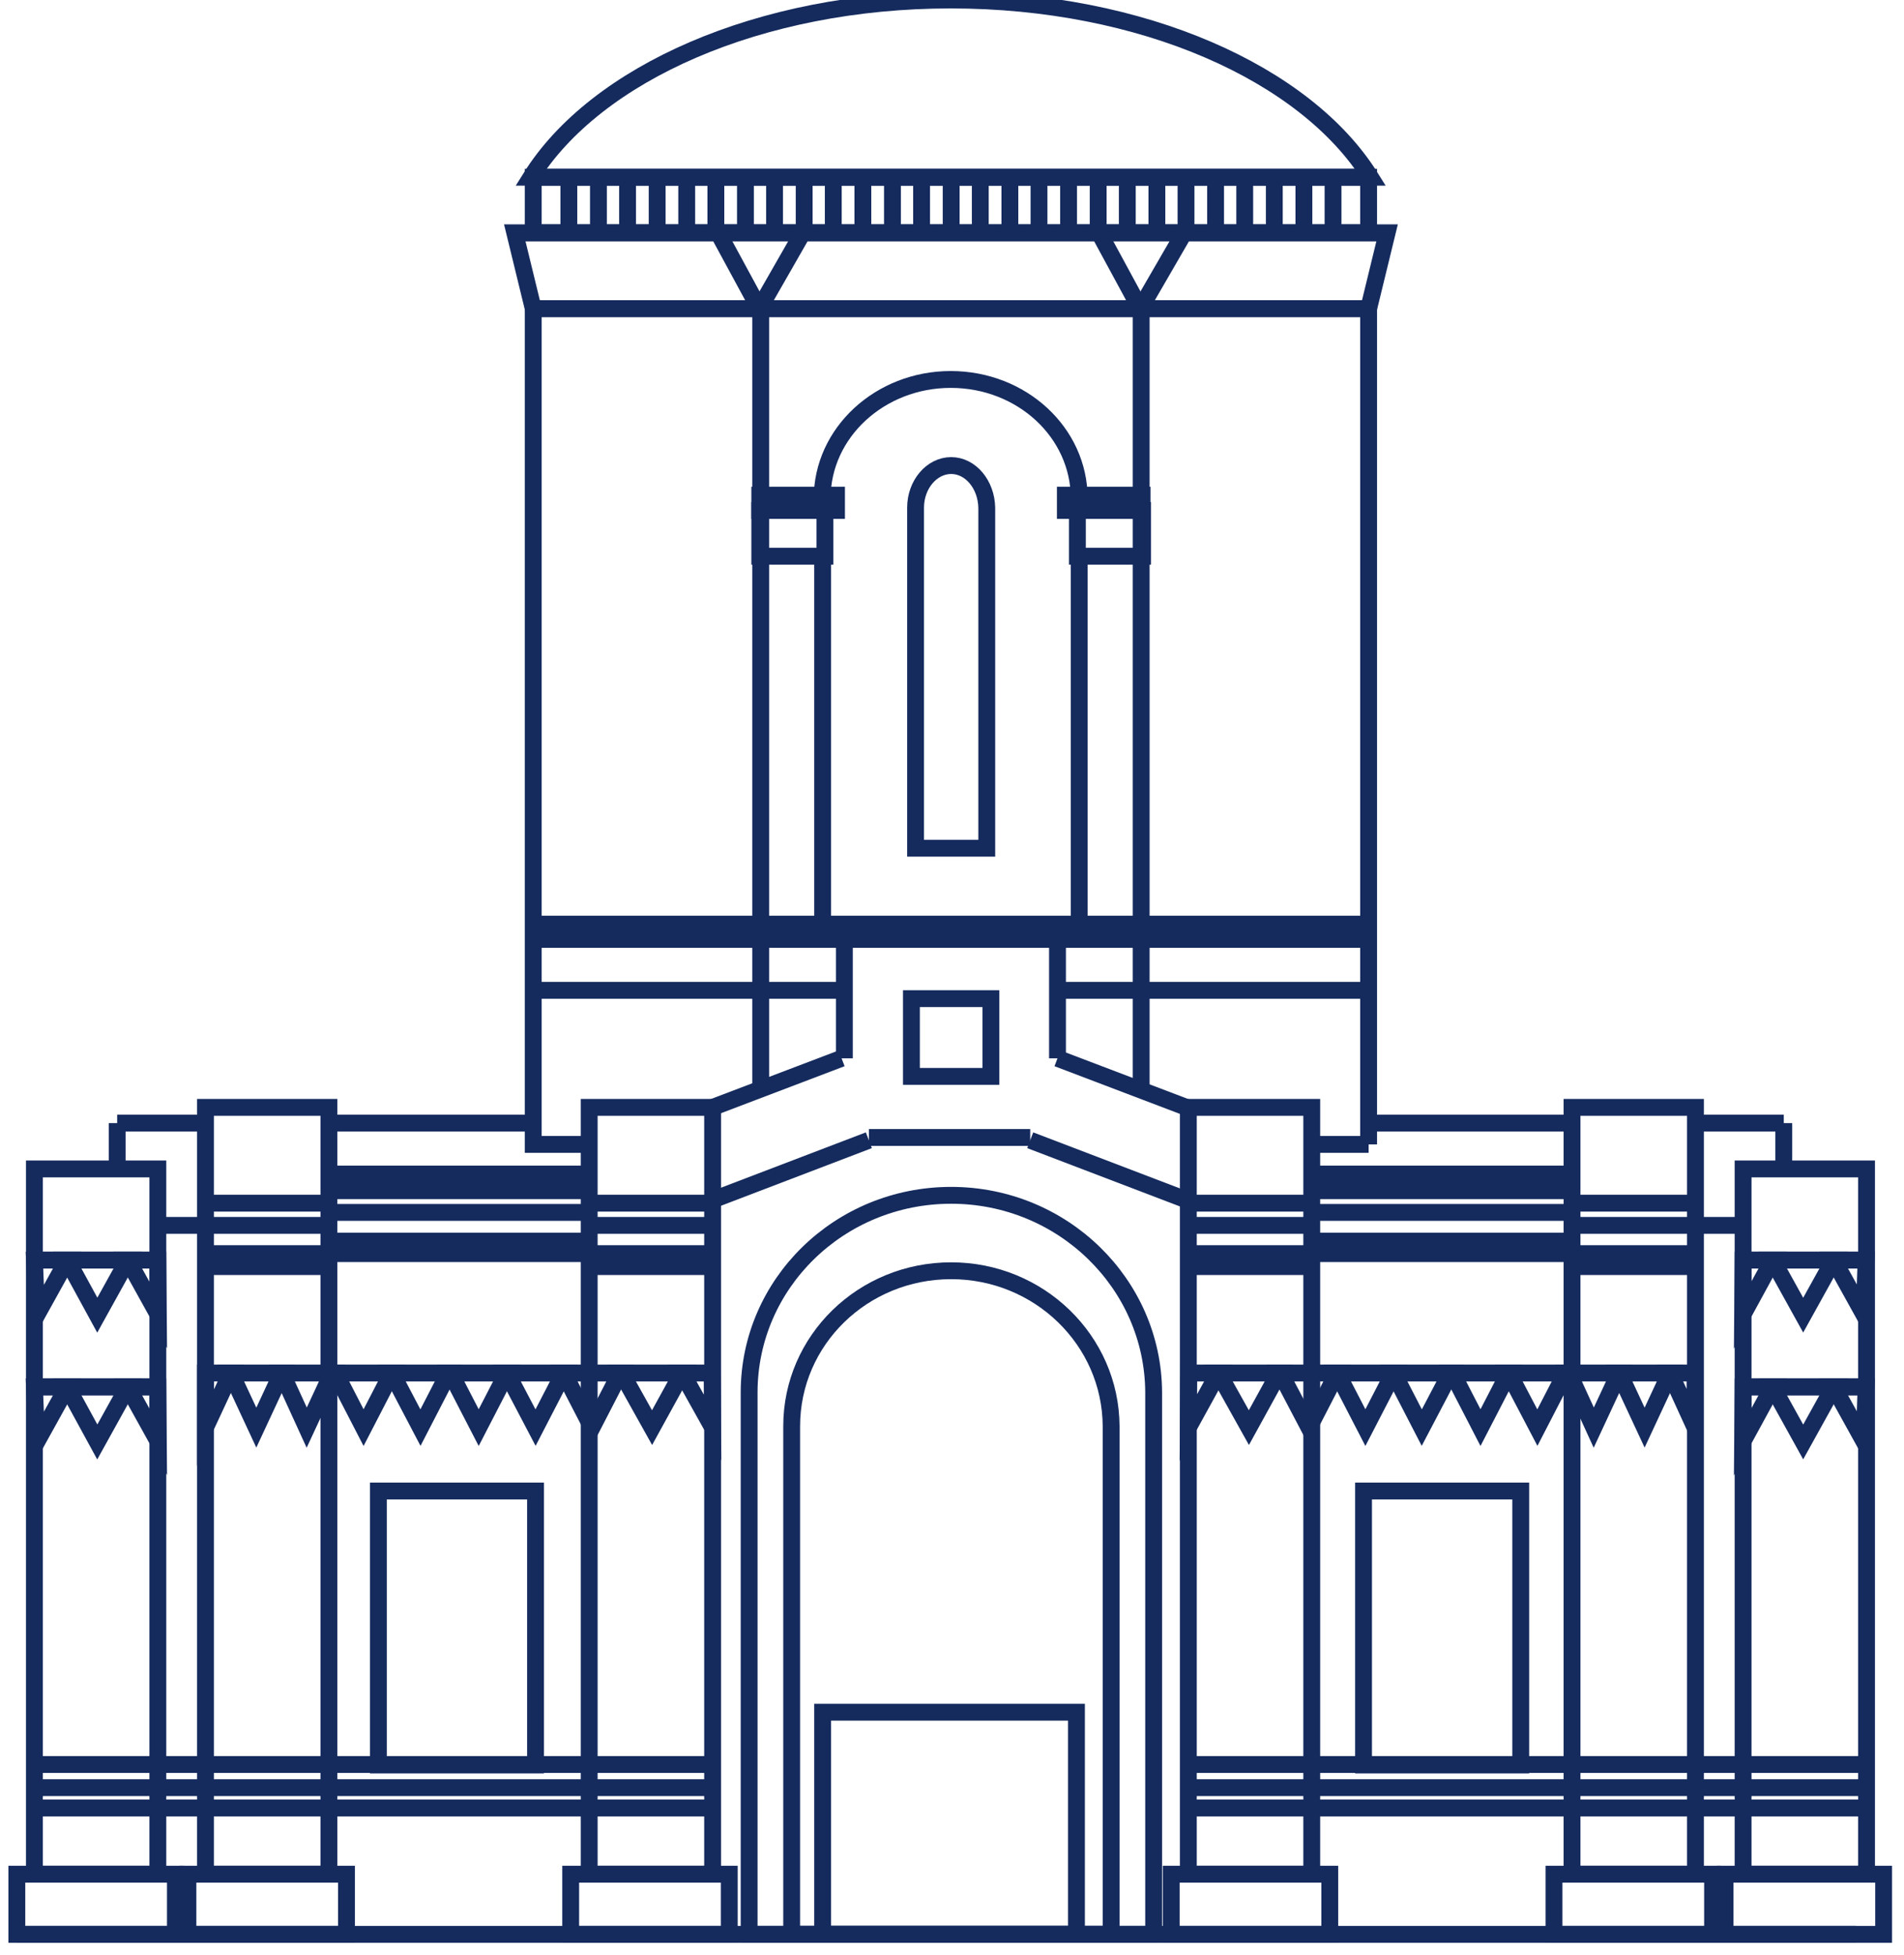 <?xml version="1.0" encoding="UTF-8"?> <svg xmlns="http://www.w3.org/2000/svg" width="113" height="116" viewBox="0 0 113 116" fill="none"> <path d="M56.45 75.389C51.21 75.389 46.985 79.507 46.985 84.613V89.116V107.373V114.758H65.944V107.373V89.116V84.613C65.916 79.507 61.663 75.389 56.45 75.389Z" stroke="#152B5E" stroke-miterlimit="10"></path> <path d="M56.45 70.914C49.811 70.914 44.46 76.157 44.46 82.609V88.32V111.436V114.758H68.468V111.436V88.32V82.609C68.441 76.157 63.063 70.914 56.45 70.914Z" stroke="#152B5E" stroke-miterlimit="10"></path> <path d="M31.565 54.826H81.308" stroke="#152B5E" stroke-miterlimit="10"></path> <path d="M42.293 65.697H34.967V111.189H42.293V65.697Z" stroke="#152B5E" stroke-miterlimit="10"></path> <path d="M19.52 65.697H12.194V111.189H19.52V65.697Z" stroke="#152B5E" stroke-miterlimit="10"></path> <path d="M9.368 69.349H2.043V111.189H9.368V69.349Z" stroke="#152B5E" stroke-miterlimit="10"></path> <path d="M50.112 62.787V55.732H62.761V62.787" stroke="#152B5E" stroke-miterlimit="10"></path> <path d="M49.948 62.787L42.293 65.697" stroke="#152B5E" stroke-miterlimit="10"></path> <path d="M62.761 62.787L70.416 65.697" stroke="#152B5E" stroke-miterlimit="10"></path> <path d="M51.566 67.647L42.293 71.188" stroke="#152B5E" stroke-miterlimit="10"></path> <path d="M61.142 67.647L70.416 71.188" stroke="#152B5E" stroke-miterlimit="10"></path> <path d="M64.05 29.568C64.05 25.669 60.648 22.512 56.423 22.512C52.225 22.512 48.795 25.669 48.795 29.568" stroke="#152B5E" stroke-miterlimit="10"></path> <path d="M48.823 33.027V46.974V54.853" stroke="#152B5E" stroke-miterlimit="10"></path> <path d="M64.05 54.853V46.974V33.027" stroke="#152B5E" stroke-miterlimit="10"></path> <path d="M56.45 27.619C55.298 27.619 54.338 28.744 54.338 30.117V31.325V36.239V50.323H58.563V36.239V31.325V30.117C58.535 28.744 57.603 27.619 56.45 27.619Z" stroke="#152B5E" stroke-miterlimit="10"></path> <path d="M35.104 67.894H31.647V18.312H81.226V67.894" stroke="#152B5E" stroke-miterlimit="10"></path> <path d="M81.226 10.515H31.647V13.809H81.226V10.515Z" stroke="#152B5E" stroke-miterlimit="10"></path> <path d="M81.226 18.312H31.647L30.55 13.809H82.324L81.226 18.312Z" stroke="#152B5E" stroke-miterlimit="10"></path> <path d="M81.336 10.515C77.495 4.365 67.809 0 56.423 0C45.064 0 35.351 4.365 31.51 10.515H81.336Z" stroke="#152B5E" stroke-miterlimit="10"></path> <path d="M33.76 10.515V13.809" stroke="#152B5E" stroke-miterlimit="10"></path> <path d="M35.516 10.515V13.81" stroke="#152B5E" stroke-miterlimit="10"></path> <path d="M37.245 10.515V13.81" stroke="#152B5E" stroke-miterlimit="10"></path> <path d="M39.001 10.515V13.81" stroke="#152B5E" stroke-miterlimit="10"></path> <path d="M40.756 10.515V13.81" stroke="#152B5E" stroke-miterlimit="10"></path> <path d="M42.485 10.515V13.81" stroke="#152B5E" stroke-miterlimit="10"></path> <path d="M44.241 10.515V13.81" stroke="#152B5E" stroke-miterlimit="10"></path> <path d="M45.969 10.515V13.81" stroke="#152B5E" stroke-miterlimit="10"></path> <path d="M47.726 10.515V13.81" stroke="#152B5E" stroke-miterlimit="10"></path> <path d="M49.454 10.515V13.81" stroke="#152B5E" stroke-miterlimit="10"></path> <path d="M51.21 10.515V13.81" stroke="#152B5E" stroke-miterlimit="10"></path> <path d="M52.966 10.515V13.81" stroke="#152B5E" stroke-miterlimit="10"></path> <path d="M54.695 10.515V13.81" stroke="#152B5E" stroke-miterlimit="10"></path> <path d="M56.45 10.515V13.81" stroke="#152B5E" stroke-miterlimit="10"></path> <path d="M58.179 10.515V13.81" stroke="#152B5E" stroke-miterlimit="10"></path> <path d="M59.935 10.515V13.81" stroke="#152B5E" stroke-miterlimit="10"></path> <path d="M61.664 10.515V13.81" stroke="#152B5E" stroke-miterlimit="10"></path> <path d="M63.419 10.515V13.81" stroke="#152B5E" stroke-miterlimit="10"></path> <path d="M65.175 10.515V13.81" stroke="#152B5E" stroke-miterlimit="10"></path> <path d="M66.904 10.515V13.81" stroke="#152B5E" stroke-miterlimit="10"></path> <path d="M68.66 10.515V13.81" stroke="#152B5E" stroke-miterlimit="10"></path> <path d="M70.389 10.515V13.81" stroke="#152B5E" stroke-miterlimit="10"></path> <path d="M72.144 10.515V13.81" stroke="#152B5E" stroke-miterlimit="10"></path> <path d="M73.873 10.515V13.81" stroke="#152B5E" stroke-miterlimit="10"></path> <path d="M75.629 10.515V13.81" stroke="#152B5E" stroke-miterlimit="10"></path> <path d="M77.385 10.515V13.81" stroke="#152B5E" stroke-miterlimit="10"></path> <path d="M79.114 10.515V13.81" stroke="#152B5E" stroke-miterlimit="10"></path> <path d="M45.146 64.764V18.312" stroke="#152B5E" stroke-miterlimit="10"></path> <path d="M67.727 64.764V18.092" stroke="#152B5E" stroke-miterlimit="10"></path> <path d="M45.064 18.312L47.643 13.809" stroke="#152B5E" stroke-miterlimit="10"></path> <path d="M42.622 13.809L45.064 18.312" stroke="#152B5E" stroke-miterlimit="10"></path> <path d="M67.672 18.312L70.279 13.809" stroke="#152B5E" stroke-miterlimit="10"></path> <path d="M65.23 13.809L67.672 18.312" stroke="#152B5E" stroke-miterlimit="10"></path> <path d="M48.96 30.282H45.092V33H48.96V30.282Z" stroke="#152B5E" stroke-miterlimit="10"></path> <path d="M67.81 30.282H63.941V33H67.81V30.282Z" stroke="#152B5E" stroke-miterlimit="10"></path> <path d="M49.646 29.376H45.092V30.282H49.646V29.376Z" stroke="#152B5E" stroke-miterlimit="10"></path> <path d="M67.782 29.376H63.227V30.282H67.782V29.376Z" stroke="#152B5E" stroke-miterlimit="10"></path> <path d="M58.81 59.246H54.091V63.858H58.81V59.246Z" stroke="#152B5E" stroke-miterlimit="10"></path> <path d="M51.567 67.482H61.142" stroke="#152B5E" stroke-miterlimit="10"></path> <path d="M19.52 69.651H34.967" stroke="#152B5E" stroke-miterlimit="10"></path> <path d="M9.286 72.698H12.194" stroke="#152B5E" stroke-miterlimit="10"></path> <path d="M19.52 66.631H31.565" stroke="#152B5E" stroke-miterlimit="10"></path> <path d="M6.954 66.631H12.194" stroke="#152B5E" stroke-miterlimit="10"></path> <path d="M43.281 111.189H33.87V114.758H43.281V111.189Z" stroke="#152B5E" stroke-miterlimit="10"></path> <path d="M20.562 111.189H11.152V114.758H20.562V111.189Z" stroke="#152B5E" stroke-miterlimit="10"></path> <path d="M10.411 111.189H1V114.758H10.411V111.189Z" stroke="#152B5E" stroke-miterlimit="10"></path> <path d="M34.967 71.38H42.293" stroke="#152B5E" stroke-miterlimit="10"></path> <path d="M12.194 71.38H19.52" stroke="#152B5E" stroke-miterlimit="10"></path> <path d="M12.194 72.698H19.52" stroke="#152B5E" stroke-miterlimit="10"></path> <path d="M12.194 74.373H19.52" stroke="#152B5E" stroke-miterlimit="10"></path> <path d="M12.194 75.142H19.52" stroke="#152B5E" stroke-miterlimit="10"></path> <path d="M34.967 72.698H42.293" stroke="#152B5E" stroke-miterlimit="10"></path> <path d="M34.967 74.373H42.293" stroke="#152B5E" stroke-miterlimit="10"></path> <path d="M34.967 75.142H42.293" stroke="#152B5E" stroke-miterlimit="10"></path> <path d="M19.575 70.639H34.967" stroke="#152B5E" stroke-miterlimit="10"></path> <path d="M19.575 71.929H34.967" stroke="#152B5E" stroke-miterlimit="10"></path> <path d="M19.575 73.632H34.967" stroke="#152B5E" stroke-miterlimit="10"></path> <path d="M19.575 74.373H34.967" stroke="#152B5E" stroke-miterlimit="10"></path> <path d="M2.043 74.757H9.368" stroke="#152B5E" stroke-miterlimit="10"></path> <path d="M2.043 82.28H9.368" stroke="#152B5E" stroke-miterlimit="10"></path> <path d="M2.043 82.28L2.18 85.547L3.991 82.28H2.043Z" stroke="#152B5E" stroke-miterlimit="10"></path> <path d="M3.991 82.28L5.774 85.547L7.585 82.28H3.991Z" stroke="#152B5E" stroke-miterlimit="10"></path> <path d="M7.585 82.28L9.396 85.547L9.368 82.28H7.585Z" stroke="#152B5E" stroke-miterlimit="10"></path> <path d="M12.194 81.456V84.696L13.703 81.456H12.194Z" stroke="#152B5E" stroke-miterlimit="10"></path> <path d="M16.721 81.456L18.203 84.696L19.712 81.456H16.721Z" stroke="#152B5E" stroke-miterlimit="10"></path> <path d="M19.904 81.456L21.578 84.696L23.252 81.456H19.904Z" stroke="#152B5E" stroke-miterlimit="10"></path> <path d="M23.252 81.456L24.953 84.696L26.626 81.456H23.252Z" stroke="#152B5E" stroke-miterlimit="10"></path> <path d="M26.736 81.456L28.41 84.696L30.083 81.456H26.736Z" stroke="#152B5E" stroke-miterlimit="10"></path> <path d="M30.083 81.456L31.784 84.696L33.458 81.456H30.083Z" stroke="#152B5E" stroke-miterlimit="10"></path> <path d="M33.458 81.456L35.132 84.696L36.805 81.456H33.458Z" stroke="#152B5E" stroke-miterlimit="10"></path> <path d="M13.703 81.456L15.212 84.696L16.721 81.456H13.703Z" stroke="#152B5E" stroke-miterlimit="10"></path> <path d="M36.888 81.456L38.699 84.696L40.482 81.456H36.888Z" stroke="#152B5E" stroke-miterlimit="10"></path> <path d="M40.482 81.456L42.293 84.696L42.265 81.456H40.482Z" stroke="#152B5E" stroke-miterlimit="10"></path> <path d="M2.043 74.757L2.18 78.024L3.991 74.757H2.043Z" stroke="#152B5E" stroke-miterlimit="10"></path> <path d="M3.991 74.757L5.774 78.024L7.585 74.757H3.991Z" stroke="#152B5E" stroke-miterlimit="10"></path> <path d="M7.585 74.757L9.396 78.024L9.368 74.757H7.585Z" stroke="#152B5E" stroke-miterlimit="10"></path> <path d="M6.954 66.631V69.349" stroke="#152B5E" stroke-miterlimit="10"></path> <path d="M77.851 65.697H70.526V111.189H77.851V65.697Z" stroke="#152B5E" stroke-miterlimit="10"></path> <path d="M100.624 65.697H93.298V111.189H100.624V65.697Z" stroke="#152B5E" stroke-miterlimit="10"></path> <path d="M110.776 69.349H103.45V111.189H110.776V69.349Z" stroke="#152B5E" stroke-miterlimit="10"></path> <path d="M93.299 69.651H77.824" stroke="#152B5E" stroke-miterlimit="10"></path> <path d="M103.505 72.698H100.597" stroke="#152B5E" stroke-miterlimit="10"></path> <path d="M93.298 66.631H81.226" stroke="#152B5E" stroke-miterlimit="10"></path> <path d="M105.865 66.631H100.597" stroke="#152B5E" stroke-miterlimit="10"></path> <path d="M78.921 111.189H69.51V114.758H78.921V111.189Z" stroke="#152B5E" stroke-miterlimit="10"></path> <path d="M101.639 111.189H92.228V114.758H101.639V111.189Z" stroke="#152B5E" stroke-miterlimit="10"></path> <path d="M111.791 111.189H102.38V114.758H111.791V111.189Z" stroke="#152B5E" stroke-miterlimit="10"></path> <path d="M77.824 71.38H70.526" stroke="#152B5E" stroke-miterlimit="10"></path> <path d="M100.597 71.38H93.298" stroke="#152B5E" stroke-miterlimit="10"></path> <path d="M100.597 72.698H93.298" stroke="#152B5E" stroke-miterlimit="10"></path> <path d="M100.597 74.373H93.298" stroke="#152B5E" stroke-miterlimit="10"></path> <path d="M100.597 75.142H93.298" stroke="#152B5E" stroke-miterlimit="10"></path> <path d="M77.824 72.698H70.526" stroke="#152B5E" stroke-miterlimit="10"></path> <path d="M77.824 74.373H70.526" stroke="#152B5E" stroke-miterlimit="10"></path> <path d="M77.824 75.142H70.526" stroke="#152B5E" stroke-miterlimit="10"></path> <path d="M93.244 70.639H77.824" stroke="#152B5E" stroke-miterlimit="10"></path> <path d="M93.244 71.929H77.824" stroke="#152B5E" stroke-miterlimit="10"></path> <path d="M93.244 73.632H77.824" stroke="#152B5E" stroke-miterlimit="10"></path> <path d="M93.244 74.373H77.824" stroke="#152B5E" stroke-miterlimit="10"></path> <path d="M110.748 74.757H103.45" stroke="#152B5E" stroke-miterlimit="10"></path> <path d="M110.748 82.28H103.45" stroke="#152B5E" stroke-miterlimit="10"></path> <path d="M110.748 82.28L110.639 85.547L108.828 82.28H110.748Z" stroke="#152B5E" stroke-miterlimit="10"></path> <path d="M108.828 82.28L107.017 85.547L105.206 82.28H108.828Z" stroke="#152B5E" stroke-miterlimit="10"></path> <path d="M105.206 82.28L103.423 85.547L103.45 82.28H105.206Z" stroke="#152B5E" stroke-miterlimit="10"></path> <path d="M100.597 81.456V84.696L99.115 81.456H100.597Z" stroke="#152B5E" stroke-miterlimit="10"></path> <path d="M96.097 81.456L94.588 84.696L93.106 81.456H96.097Z" stroke="#152B5E" stroke-miterlimit="10"></path> <path d="M92.914 81.456L91.241 84.696L89.54 81.456H92.914Z" stroke="#152B5E" stroke-miterlimit="10"></path> <path d="M89.54 81.456L87.866 84.696L86.192 81.456H89.54Z" stroke="#152B5E" stroke-miterlimit="10"></path> <path d="M86.082 81.456L84.381 84.696L82.708 81.456H86.082Z" stroke="#152B5E" stroke-miterlimit="10"></path> <path d="M82.708 81.456L81.034 84.696L79.36 81.456H82.708Z" stroke="#152B5E" stroke-miterlimit="10"></path> <path d="M79.36 81.456L77.687 84.696L75.986 81.456H79.36Z" stroke="#152B5E" stroke-miterlimit="10"></path> <path d="M99.115 81.456L97.606 84.696L96.097 81.456H99.115Z" stroke="#152B5E" stroke-miterlimit="10"></path> <path d="M75.903 81.456L74.12 84.696L72.309 81.456H75.903Z" stroke="#152B5E" stroke-miterlimit="10"></path> <path d="M72.309 81.456L70.526 84.696L70.553 81.456H72.309Z" stroke="#152B5E" stroke-miterlimit="10"></path> <path d="M110.748 74.757L110.639 78.024L108.828 74.757H110.748Z" stroke="#152B5E" stroke-miterlimit="10"></path> <path d="M108.828 74.757L107.017 78.024L105.206 74.757H108.828Z" stroke="#152B5E" stroke-miterlimit="10"></path> <path d="M105.206 74.757L103.423 78.024L103.45 74.757H105.206Z" stroke="#152B5E" stroke-miterlimit="10"></path> <path d="M105.865 66.631V69.349" stroke="#152B5E" stroke-miterlimit="10"></path> <path d="M110.145 114.758H1" stroke="#152B5E" stroke-miterlimit="10"></path> <path d="M31.647 55.732H50.112" stroke="#152B5E" stroke-miterlimit="10"></path> <path d="M31.647 58.752H50.112" stroke="#152B5E" stroke-miterlimit="10"></path> <path d="M62.761 55.732H81.226" stroke="#152B5E" stroke-miterlimit="10"></path> <path d="M62.761 58.752H81.226" stroke="#152B5E" stroke-miterlimit="10"></path> <path d="M81.226 67.894H77.824" stroke="#152B5E" stroke-miterlimit="10"></path> <path d="M63.886 101.58H48.823V114.758H63.886V101.58Z" stroke="#152B5E" stroke-miterlimit="10"></path> <path d="M31.784 88.457H22.456V104.71H31.784V88.457Z" stroke="#152B5E" stroke-miterlimit="10"></path> <path d="M2.043 104.682H42.293" stroke="#152B5E" stroke-miterlimit="10"></path> <path d="M2.043 106.055H42.293" stroke="#152B5E" stroke-miterlimit="10"></path> <path d="M2.043 107.263H42.293" stroke="#152B5E" stroke-miterlimit="10"></path> <path d="M90.253 88.457H80.924V104.71H90.253V88.457Z" stroke="#152B5E" stroke-miterlimit="10"></path> <path d="M110.666 104.682H70.416" stroke="#152B5E" stroke-miterlimit="10"></path> <path d="M110.666 106.055H70.416" stroke="#152B5E" stroke-miterlimit="10"></path> <path d="M110.666 107.263H70.416" stroke="#152B5E" stroke-miterlimit="10"></path> </svg> 